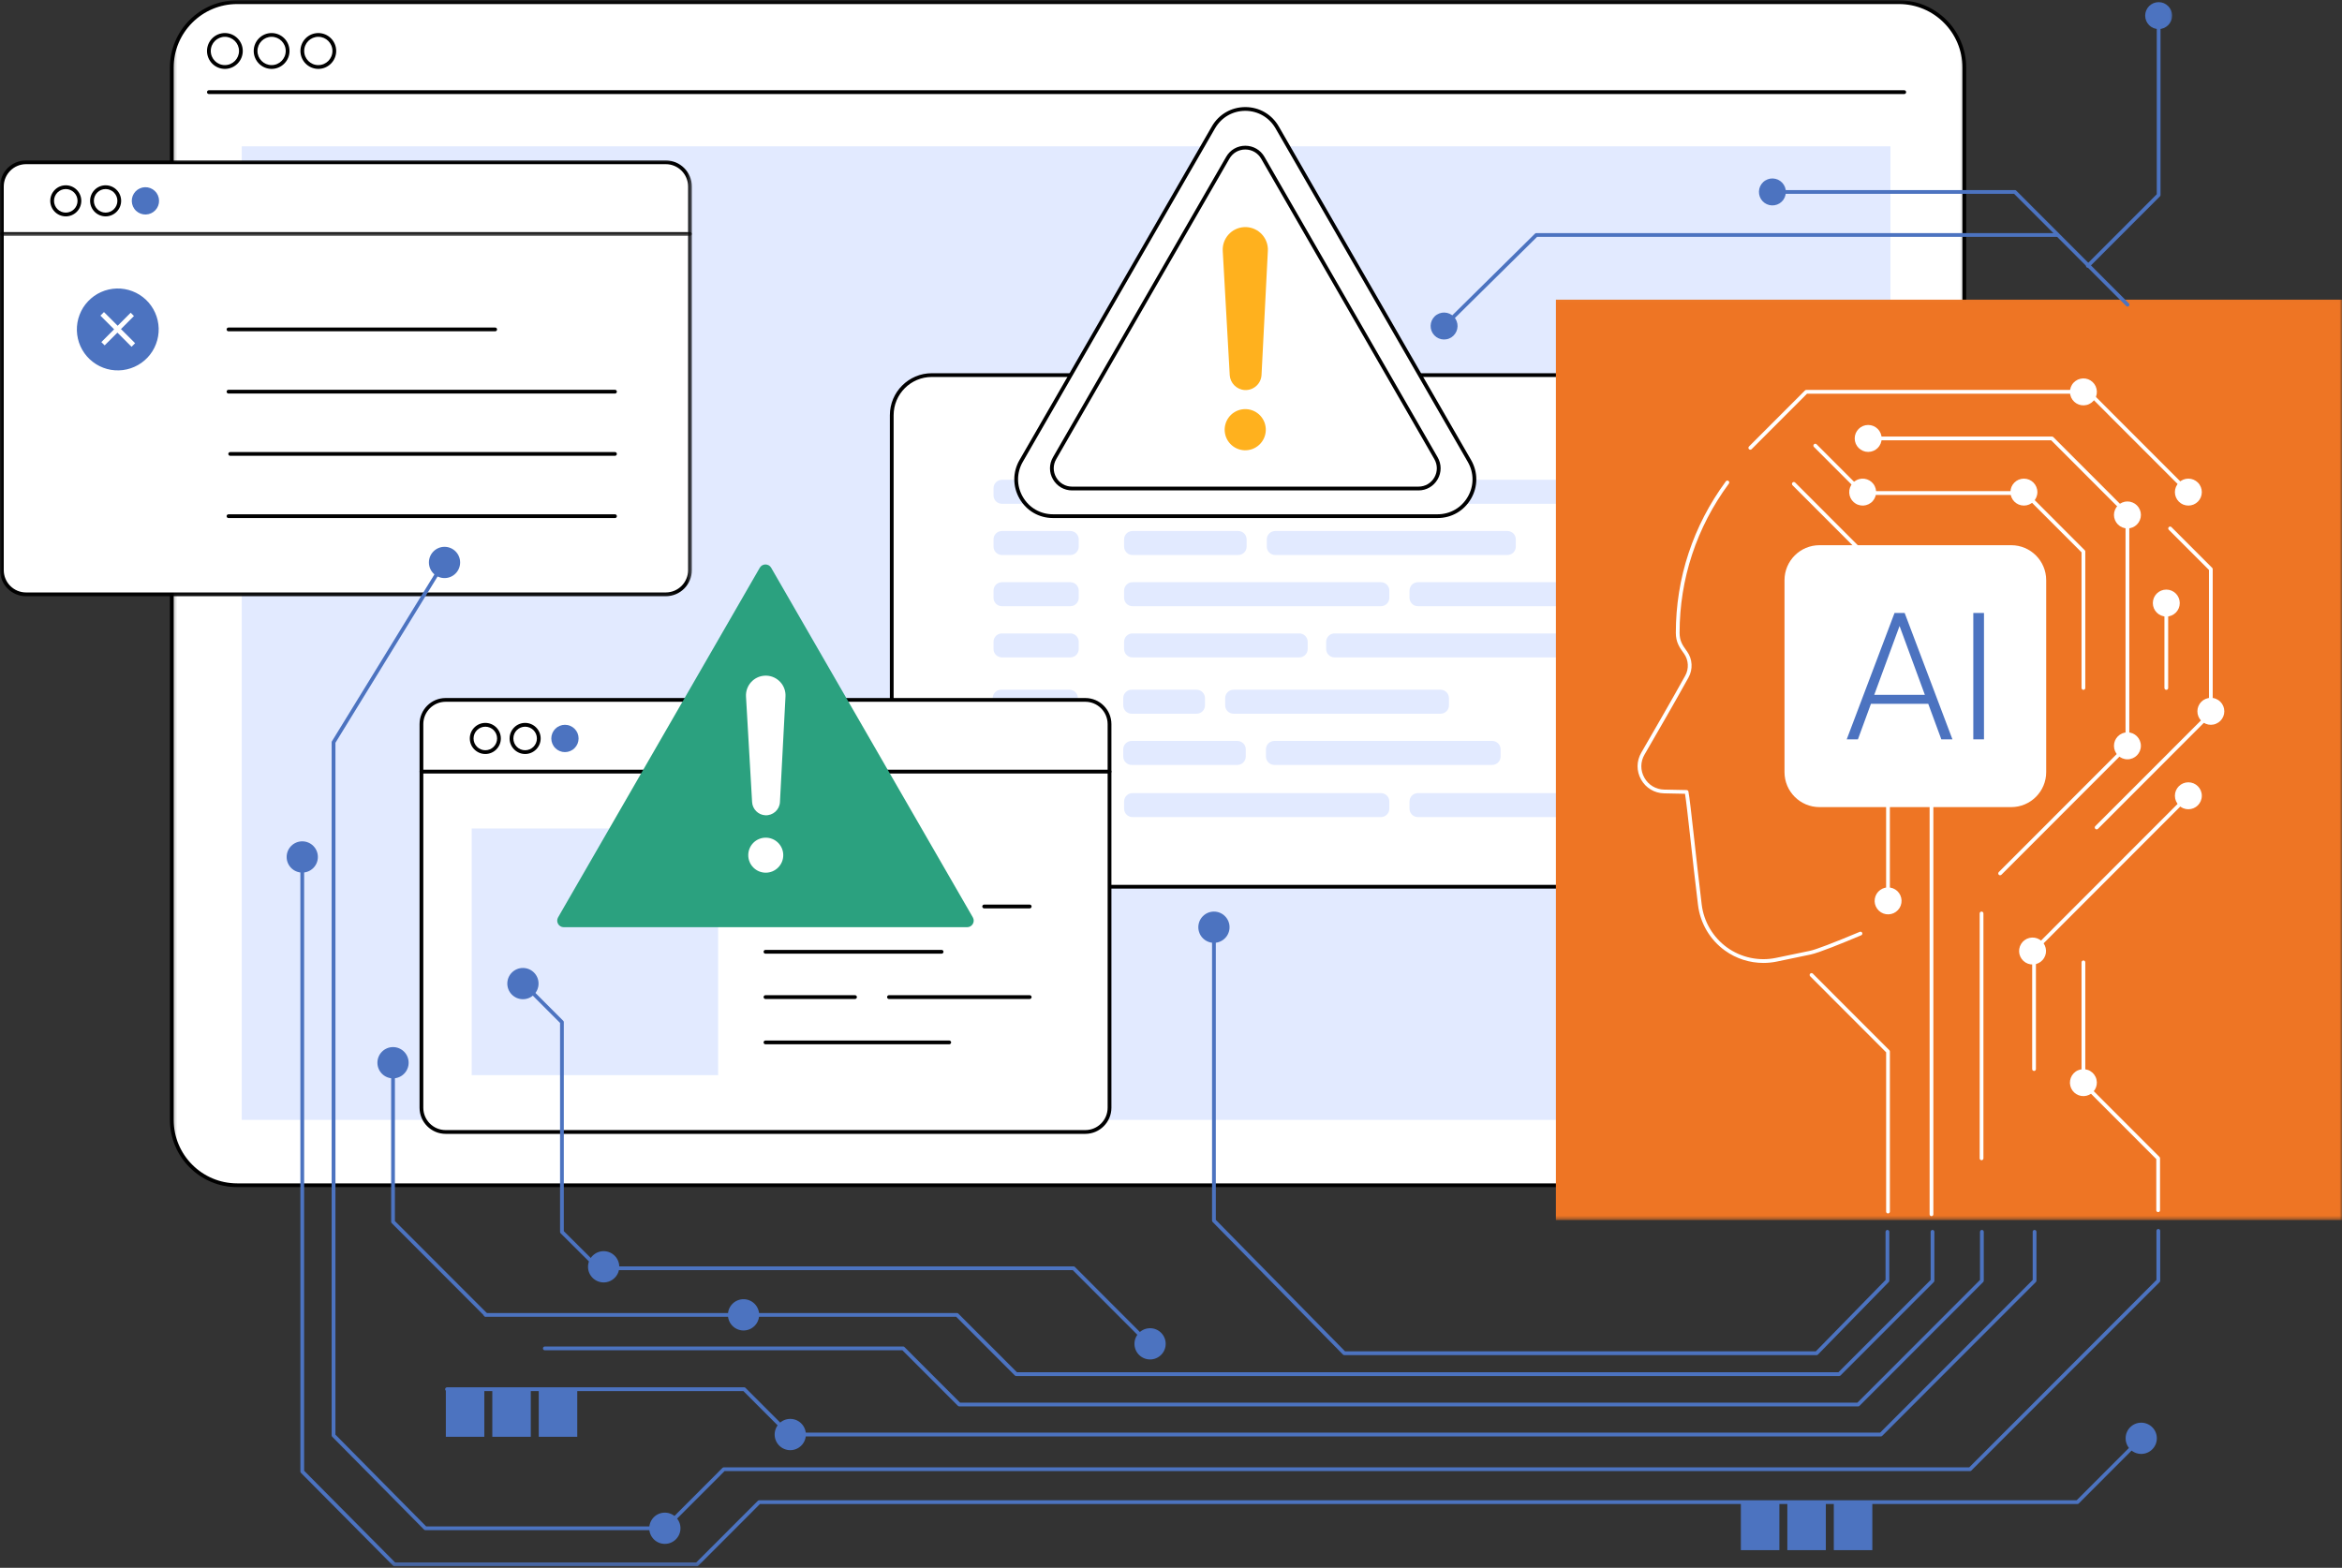 <svg width="469" height="314" viewBox="0 0 469 314" fill="none" xmlns="http://www.w3.org/2000/svg">
<rect x="0" y="0" width="469" height="314" fill="#333333" stroke="none"/>
<mask id="mask0_115_4513" style="mask-type:luminance" maskUnits="userSpaceOnUse" x="34" y="0" width="360" height="239">
<path d="M34.383 0H393.547V238.632H34.383V0Z" fill="white"/>
</mask>
<g mask="url(#mask0_115_4513)">
<path d="M47.489 0.43H380.274C381.134 0.43 381.983 0.515 382.825 0.685C383.668 0.849 384.489 1.097 385.281 1.426C386.078 1.759 386.831 2.161 387.544 2.636C388.262 3.117 388.918 3.66 389.529 4.266C390.135 4.876 390.678 5.538 391.159 6.251C391.634 6.97 392.035 7.722 392.364 8.52C392.692 9.312 392.941 10.132 393.11 10.975C393.28 11.818 393.359 12.672 393.359 13.532V224.285C393.359 225.145 393.28 225.994 393.11 226.842C392.941 227.685 392.692 228.5 392.364 229.298C392.035 230.09 391.634 230.848 391.159 231.561C390.678 232.279 390.135 232.941 389.529 233.546C388.918 234.157 388.262 234.7 387.544 235.175C386.831 235.656 386.078 236.058 385.281 236.386C384.489 236.714 383.668 236.963 382.825 237.133C381.983 237.297 381.134 237.382 380.274 237.382H47.489C46.629 237.382 45.775 237.297 44.932 237.133C44.089 236.963 43.275 236.714 42.477 236.386C41.685 236.058 40.932 235.656 40.22 235.175C39.501 234.7 38.839 234.157 38.234 233.546C37.629 232.941 37.086 232.279 36.605 231.561C36.13 230.848 35.728 230.09 35.4 229.298C35.066 228.5 34.823 227.685 34.653 226.842C34.483 225.994 34.398 225.145 34.398 224.285V13.532C34.398 12.672 34.483 11.818 34.653 10.975C34.823 10.132 35.066 9.312 35.4 8.52C35.728 7.722 36.13 6.97 36.605 6.251C37.086 5.538 37.629 4.876 38.234 4.266C38.839 3.66 39.501 3.117 40.22 2.636C40.932 2.161 41.685 1.759 42.477 1.426C43.275 1.097 44.089 0.849 44.932 0.685C45.775 0.515 46.629 0.43 47.489 0.43Z" fill="white"/>
</g>
<mask id="mask1_115_4513" style="mask-type:luminance" maskUnits="userSpaceOnUse" x="32" y="0" width="363" height="239">
<path d="M32.935 0H394.996V238.632H32.935V0Z" fill="white"/>
</mask>
<g mask="url(#mask1_115_4513)">
<path d="M380.276 237.761H47.492C40.064 237.761 34.027 231.713 34.027 224.285V13.532C34.027 6.098 40.064 0.056 47.492 0.056H380.276C387.699 0.056 393.74 6.098 393.74 13.532V224.285C393.74 231.713 387.699 237.761 380.276 237.761ZM47.492 0.809C40.482 0.809 34.78 6.517 34.78 13.532V224.285C34.78 231.3 40.482 237.008 47.492 237.008H380.276C387.286 237.008 392.988 231.3 392.988 224.285V13.532C392.988 6.517 387.286 0.809 380.276 0.809H47.492Z" fill="black"/>
</g>
<path d="M48.414 29.304H378.568V224.291H48.414V29.304Z" fill="#E2EAFF"/>
<path d="M381.34 18.833H41.828C41.619 18.833 41.455 18.663 41.455 18.454C41.455 18.244 41.619 18.075 41.828 18.075H381.34C381.543 18.075 381.713 18.244 381.713 18.454C381.713 18.663 381.549 18.833 381.34 18.833Z" fill="black"/>
<path d="M45.036 13.798C43.056 13.798 41.455 12.186 41.455 10.206C41.455 8.226 43.062 6.619 45.036 6.619C47.01 6.619 48.617 8.226 48.617 10.206C48.617 12.186 47.01 13.798 45.036 13.798ZM45.036 7.371C43.475 7.371 42.208 8.644 42.208 10.206C42.208 11.773 43.475 13.04 45.036 13.04C46.592 13.04 47.865 11.773 47.865 10.206C47.865 8.644 46.592 7.371 45.036 7.371Z" fill="black"/>
<path d="M54.39 13.798C52.415 13.798 50.809 12.186 50.809 10.206C50.809 8.226 52.415 6.619 54.39 6.619C56.364 6.619 57.976 8.226 57.976 10.206C57.976 12.186 56.364 13.798 54.39 13.798ZM54.39 7.371C52.834 7.371 51.561 8.644 51.561 10.206C51.561 11.773 52.834 13.04 54.39 13.04C55.951 13.04 57.218 11.773 57.218 10.206C57.218 8.644 55.951 7.371 54.39 7.371Z" fill="black"/>
<path d="M63.743 13.798C61.769 13.798 60.162 12.186 60.162 10.206C60.162 8.226 61.769 6.619 63.743 6.619C65.718 6.619 67.324 8.226 67.324 10.206C67.324 12.186 65.718 13.798 63.743 13.798ZM63.743 7.371C62.182 7.371 60.914 8.644 60.914 10.206C60.914 11.773 62.182 13.04 63.743 13.04C65.305 13.04 66.572 11.773 66.572 10.206C66.572 8.644 65.305 7.371 63.743 7.371Z" fill="black"/>
<path d="M320.289 75.127H186.598C182.168 75.127 178.576 78.72 178.576 83.155V164.817C178.576 171.871 184.296 177.596 191.344 177.596H315.543C322.597 177.596 328.311 171.871 328.311 164.817V83.155C328.311 78.72 324.719 75.127 320.289 75.127Z" fill="white"/>
<path d="M315.541 177.975H191.349C184.102 177.975 178.201 172.069 178.201 164.817V83.155C178.201 78.522 181.969 74.748 186.602 74.748H320.293C324.921 74.748 328.688 78.522 328.688 83.155V164.817C328.688 172.069 322.794 177.975 315.547 177.975H315.541ZM186.596 75.501C182.382 75.501 178.954 78.935 178.954 83.155V164.817C178.954 171.656 184.515 177.217 191.343 177.217H315.541C322.375 177.217 327.93 171.65 327.93 164.817V83.155C327.93 78.935 324.502 75.501 320.287 75.501H186.596Z" fill="black"/>
<path d="M195.456 83.517C195.456 83.913 195.382 84.292 195.229 84.654C195.077 85.016 194.862 85.339 194.584 85.622C194.307 85.899 193.985 86.114 193.623 86.261C193.261 86.414 192.882 86.487 192.486 86.487C192.09 86.487 191.711 86.414 191.349 86.261C190.986 86.114 190.664 85.899 190.387 85.622C190.11 85.339 189.895 85.016 189.742 84.654C189.589 84.292 189.516 83.913 189.516 83.517C189.516 83.121 189.589 82.742 189.742 82.38C189.895 82.018 190.11 81.695 190.387 81.418C190.664 81.135 190.986 80.921 191.349 80.773C191.711 80.621 192.09 80.547 192.486 80.547C192.882 80.547 193.261 80.621 193.623 80.773C193.985 80.921 194.307 81.135 194.584 81.418C194.862 81.695 195.077 82.018 195.229 82.38C195.382 82.742 195.456 83.121 195.456 83.517Z" fill="white"/>
<path d="M204.12 83.517C204.12 83.913 204.046 84.292 203.894 84.654C203.747 85.016 203.532 85.339 203.254 85.622C202.972 85.899 202.655 86.114 202.287 86.261C201.925 86.414 201.546 86.487 201.15 86.487C200.76 86.487 200.381 86.414 200.018 86.261C199.651 86.114 199.334 85.899 199.051 85.622C198.774 85.339 198.559 85.016 198.412 84.654C198.259 84.292 198.186 83.913 198.186 83.517C198.186 83.121 198.259 82.742 198.412 82.38C198.559 82.018 198.774 81.695 199.051 81.418C199.334 81.135 199.651 80.921 200.018 80.773C200.381 80.621 200.76 80.547 201.15 80.547C201.546 80.547 201.925 80.621 202.287 80.773C202.655 80.921 202.972 81.135 203.254 81.418C203.532 81.695 203.747 82.018 203.894 82.38C204.046 82.742 204.12 83.121 204.12 83.517Z" fill="white"/>
<path d="M212.784 83.517C212.784 83.913 212.705 84.292 212.558 84.654C212.405 85.016 212.19 85.339 211.913 85.622C211.635 85.899 211.313 86.114 210.951 86.261C210.589 86.414 210.21 86.487 209.814 86.487C209.418 86.487 209.039 86.414 208.677 86.261C208.315 86.114 207.992 85.899 207.715 85.622C207.438 85.339 207.223 85.016 207.07 84.654C206.917 84.292 206.844 83.913 206.844 83.517C206.844 83.121 206.917 82.742 207.07 82.38C207.223 82.018 207.438 81.695 207.715 81.418C207.992 81.135 208.315 80.921 208.677 80.773C209.039 80.621 209.418 80.547 209.814 80.547C210.21 80.547 210.589 80.621 210.951 80.773C211.313 80.921 211.635 81.135 211.913 81.418C212.19 81.695 212.405 82.018 212.558 82.38C212.705 82.742 212.784 83.121 212.784 83.517Z" fill="white"/>
<path d="M200.643 96.094H214.339C214.56 96.094 214.775 96.139 214.984 96.224C215.188 96.308 215.374 96.433 215.533 96.591C215.685 96.75 215.81 96.931 215.895 97.14C215.98 97.344 216.025 97.559 216.025 97.785V99.216C216.025 99.437 215.98 99.652 215.895 99.861C215.81 100.065 215.685 100.252 215.533 100.41C215.374 100.568 215.188 100.687 214.984 100.772C214.775 100.857 214.56 100.902 214.339 100.902H200.643C200.417 100.902 200.202 100.857 199.998 100.772C199.789 100.687 199.608 100.568 199.449 100.41C199.291 100.252 199.172 100.065 199.081 99.861C198.997 99.652 198.957 99.437 198.957 99.216V97.785C198.957 97.559 198.997 97.344 199.081 97.14C199.172 96.931 199.291 96.75 199.449 96.591C199.608 96.433 199.789 96.308 199.998 96.224C200.202 96.139 200.417 96.094 200.643 96.094Z" fill="#E2EAFF"/>
<path d="M200.643 106.35H214.339C214.56 106.35 214.775 106.395 214.984 106.48C215.188 106.565 215.374 106.683 215.533 106.842C215.685 107 215.81 107.187 215.895 107.391C215.98 107.6 216.025 107.815 216.025 108.035V109.467C216.025 109.693 215.98 109.908 215.895 110.117C215.81 110.321 215.685 110.502 215.533 110.66C215.374 110.819 215.188 110.943 214.984 111.028C214.775 111.113 214.56 111.158 214.339 111.158H200.643C200.417 111.158 200.202 111.113 199.998 111.028C199.789 110.943 199.608 110.819 199.449 110.66C199.291 110.502 199.172 110.321 199.081 110.117C198.997 109.908 198.957 109.693 198.957 109.467V108.035C198.957 107.815 198.997 107.6 199.081 107.391C199.172 107.187 199.291 107 199.449 106.842C199.608 106.683 199.789 106.565 199.998 106.48C200.202 106.395 200.417 106.35 200.643 106.35Z" fill="#E2EAFF"/>
<path d="M200.643 116.606H214.339C214.56 116.606 214.775 116.646 214.984 116.731C215.188 116.821 215.374 116.94 215.533 117.099C215.685 117.257 215.81 117.438 215.895 117.647C215.98 117.851 216.025 118.066 216.025 118.292V119.724C216.025 119.95 215.98 120.165 215.895 120.368C215.81 120.578 215.685 120.759 215.533 120.917C215.374 121.076 215.188 121.194 214.984 121.285C214.775 121.37 214.56 121.409 214.339 121.409H200.643C200.417 121.409 200.202 121.37 199.998 121.285C199.789 121.194 199.608 121.076 199.449 120.917C199.291 120.759 199.172 120.578 199.081 120.368C198.997 120.165 198.957 119.95 198.957 119.724V118.292C198.957 118.066 198.997 117.851 199.081 117.647C199.172 117.438 199.291 117.257 199.449 117.099C199.608 116.94 199.789 116.821 199.998 116.731C200.202 116.646 200.417 116.606 200.643 116.606Z" fill="#E2EAFF"/>
<path d="M200.643 126.863H214.339C214.56 126.863 214.775 126.902 214.984 126.987C215.188 127.072 215.374 127.197 215.533 127.355C215.685 127.513 215.81 127.694 215.895 127.904C215.98 128.107 216.025 128.322 216.025 128.549V129.98C216.025 130.206 215.98 130.421 215.895 130.625C215.81 130.834 215.685 131.015 215.533 131.174C215.374 131.332 215.188 131.451 214.984 131.536C214.775 131.626 214.56 131.666 214.339 131.666H200.643C200.417 131.666 200.202 131.626 199.998 131.536C199.789 131.451 199.608 131.332 199.449 131.174C199.291 131.015 199.172 130.834 199.081 130.625C198.997 130.421 198.957 130.206 198.957 129.98V128.549C198.957 128.322 198.997 128.107 199.081 127.904C199.172 127.694 199.291 127.513 199.449 127.355C199.608 127.197 199.789 127.072 199.998 126.987C200.202 126.902 200.417 126.863 200.643 126.863Z" fill="#E2EAFF"/>
<path d="M200.469 138.137H214.171C214.392 138.137 214.607 138.182 214.816 138.267C215.02 138.352 215.201 138.477 215.359 138.635C215.517 138.793 215.642 138.974 215.727 139.178C215.812 139.387 215.851 139.602 215.851 139.829V141.26C215.851 141.481 215.812 141.696 215.727 141.905C215.642 142.109 215.517 142.295 215.359 142.454C215.201 142.612 215.02 142.731 214.816 142.816C214.607 142.901 214.392 142.946 214.171 142.946H200.469C200.249 142.946 200.034 142.901 199.824 142.816C199.621 142.731 199.44 142.612 199.281 142.454C199.123 142.295 198.998 142.109 198.914 141.905C198.829 141.696 198.789 141.481 198.789 141.26V139.829C198.789 139.602 198.829 139.387 198.914 139.178C198.998 138.974 199.123 138.793 199.281 138.635C199.44 138.477 199.621 138.352 199.824 138.267C200.034 138.182 200.249 138.137 200.469 138.137Z" fill="#E2EAFF"/>
<path d="M200.469 148.394H214.171C214.392 148.394 214.607 148.439 214.816 148.524C215.02 148.609 215.201 148.728 215.359 148.886C215.517 149.044 215.642 149.231 215.727 149.435C215.812 149.644 215.851 149.859 215.851 150.08V151.511C215.851 151.737 215.812 151.952 215.727 152.156C215.642 152.365 215.517 152.546 215.359 152.705C215.201 152.863 215.02 152.987 214.816 153.072C214.607 153.157 214.392 153.202 214.171 153.202H200.469C200.249 153.202 200.034 153.157 199.824 153.072C199.621 152.987 199.44 152.863 199.281 152.705C199.123 152.546 198.998 152.365 198.914 152.156C198.829 151.952 198.789 151.737 198.789 151.511V150.08C198.789 149.859 198.829 149.644 198.914 149.435C198.998 149.231 199.123 149.044 199.281 148.886C199.44 148.728 199.621 148.609 199.824 148.524C200.034 148.439 200.249 148.394 200.469 148.394Z" fill="#E2EAFF"/>
<path d="M226.791 96.094H273.842C274.063 96.094 274.278 96.139 274.487 96.224C274.691 96.308 274.872 96.433 275.03 96.591C275.189 96.75 275.313 96.931 275.398 97.14C275.483 97.344 275.522 97.559 275.522 97.785V99.216C275.522 99.437 275.483 99.652 275.398 99.861C275.313 100.065 275.189 100.252 275.03 100.41C274.872 100.568 274.691 100.687 274.487 100.772C274.278 100.857 274.063 100.902 273.842 100.902H226.791C226.565 100.902 226.35 100.857 226.146 100.772C225.937 100.687 225.756 100.568 225.598 100.41C225.439 100.252 225.32 100.065 225.236 99.861C225.151 99.652 225.105 99.437 225.105 99.216V97.785C225.105 97.559 225.151 97.344 225.236 97.14C225.32 96.931 225.439 96.75 225.598 96.591C225.756 96.433 225.937 96.308 226.146 96.224C226.35 96.139 226.565 96.094 226.791 96.094Z" fill="#E2EAFF"/>
<path d="M226.791 106.35H247.961C248.187 106.35 248.402 106.395 248.605 106.48C248.815 106.565 248.996 106.683 249.154 106.842C249.313 107 249.431 107.187 249.516 107.391C249.601 107.6 249.646 107.815 249.646 108.035V109.467C249.646 109.693 249.601 109.908 249.516 110.117C249.431 110.321 249.313 110.502 249.154 110.66C248.996 110.819 248.815 110.943 248.605 111.028C248.402 111.113 248.187 111.158 247.961 111.158H226.791C226.565 111.158 226.35 111.113 226.146 111.028C225.937 110.943 225.756 110.819 225.598 110.66C225.439 110.502 225.32 110.321 225.236 110.117C225.151 109.908 225.105 109.693 225.105 109.467V108.035C225.105 107.815 225.151 107.6 225.236 107.391C225.32 107.187 225.439 107 225.598 106.842C225.756 106.683 225.937 106.565 226.146 106.48C226.35 106.395 226.565 106.35 226.791 106.35Z" fill="#E2EAFF"/>
<path d="M226.791 116.606H276.541C276.761 116.606 276.976 116.646 277.186 116.731C277.389 116.821 277.57 116.94 277.729 117.099C277.887 117.257 278.012 117.438 278.096 117.647C278.181 117.851 278.221 118.066 278.221 118.292V119.724C278.221 119.95 278.181 120.165 278.096 120.368C278.012 120.578 277.887 120.759 277.729 120.917C277.57 121.076 277.389 121.194 277.186 121.285C276.976 121.37 276.761 121.409 276.541 121.409H226.791C226.565 121.409 226.35 121.37 226.146 121.285C225.937 121.194 225.756 121.076 225.598 120.917C225.439 120.759 225.32 120.578 225.236 120.368C225.151 120.165 225.105 119.95 225.105 119.724V118.292C225.105 118.066 225.151 117.851 225.236 117.647C225.32 117.438 225.439 117.257 225.598 117.099C225.756 116.94 225.937 116.821 226.146 116.731C226.35 116.646 226.565 116.606 226.791 116.606Z" fill="#E2EAFF"/>
<path d="M226.791 126.863H260.186C260.412 126.863 260.627 126.902 260.831 126.987C261.04 127.072 261.221 127.197 261.379 127.355C261.538 127.513 261.657 127.694 261.742 127.904C261.826 128.107 261.872 128.322 261.872 128.549V129.98C261.872 130.206 261.826 130.421 261.742 130.625C261.657 130.834 261.538 131.015 261.379 131.174C261.221 131.332 261.04 131.451 260.831 131.536C260.627 131.626 260.412 131.666 260.186 131.666H226.791C226.565 131.666 226.35 131.626 226.146 131.536C225.937 131.451 225.756 131.332 225.598 131.174C225.439 131.015 225.32 130.834 225.236 130.625C225.151 130.421 225.105 130.206 225.105 129.98V128.549C225.105 128.322 225.151 128.107 225.236 127.904C225.32 127.694 225.439 127.513 225.598 127.355C225.756 127.197 225.937 127.072 226.146 126.987C226.35 126.902 226.565 126.863 226.791 126.863Z" fill="#E2EAFF"/>
<path d="M226.616 138.137H239.622C239.848 138.137 240.063 138.182 240.267 138.267C240.476 138.352 240.657 138.477 240.815 138.635C240.974 138.793 241.093 138.974 241.177 139.178C241.262 139.387 241.307 139.602 241.307 139.829V141.26C241.307 141.481 241.262 141.696 241.177 141.905C241.093 142.109 240.974 142.295 240.815 142.454C240.657 142.612 240.476 142.731 240.267 142.816C240.063 142.901 239.848 142.946 239.622 142.946H226.616C226.395 142.946 226.18 142.901 225.971 142.816C225.767 142.731 225.586 142.612 225.428 142.454C225.269 142.295 225.145 142.109 225.06 141.905C224.975 141.696 224.936 141.481 224.936 141.26V139.829C224.936 139.602 224.975 139.387 225.06 139.178C225.145 138.974 225.269 138.793 225.428 138.635C225.586 138.477 225.767 138.352 225.971 138.267C226.18 138.182 226.395 138.137 226.616 138.137Z" fill="#E2EAFF"/>
<path d="M226.616 148.394H247.785C248.011 148.394 248.226 148.439 248.43 148.524C248.639 148.609 248.82 148.728 248.979 148.886C249.137 149.044 249.262 149.231 249.346 149.435C249.431 149.644 249.471 149.859 249.471 150.08V151.511C249.471 151.737 249.431 151.952 249.346 152.156C249.262 152.365 249.137 152.546 248.979 152.705C248.82 152.863 248.639 152.987 248.43 153.072C248.226 153.157 248.011 153.202 247.785 153.202H226.616C226.395 153.202 226.18 153.157 225.971 153.072C225.767 152.987 225.586 152.863 225.428 152.705C225.269 152.546 225.145 152.365 225.06 152.156C224.975 151.952 224.936 151.737 224.936 151.511V150.08C224.936 149.859 224.975 149.644 225.06 149.435C225.145 149.231 225.269 149.044 225.428 148.886C225.586 148.728 225.767 148.609 225.971 148.524C226.18 148.439 226.395 148.394 226.616 148.394Z" fill="#E2EAFF"/>
<path d="M280.7 96.094H312.408C312.629 96.094 312.844 96.139 313.053 96.224C313.257 96.308 313.438 96.433 313.596 96.591C313.755 96.75 313.879 96.931 313.964 97.14C314.049 97.344 314.094 97.559 314.094 97.785V99.216C314.094 99.437 314.049 99.652 313.964 99.861C313.879 100.065 313.755 100.252 313.596 100.41C313.438 100.568 313.257 100.687 313.053 100.772C312.844 100.857 312.629 100.902 312.408 100.902H280.7C280.479 100.902 280.264 100.857 280.055 100.772C279.851 100.687 279.664 100.568 279.506 100.41C279.347 100.252 279.229 100.065 279.144 99.861C279.059 99.652 279.014 99.437 279.014 99.216V97.785C279.014 97.559 279.059 97.344 279.144 97.14C279.229 96.931 279.347 96.75 279.506 96.591C279.664 96.433 279.851 96.308 280.055 96.224C280.264 96.139 280.479 96.094 280.7 96.094Z" fill="#E2EAFF"/>
<path d="M255.364 106.35H301.866C302.092 106.35 302.307 106.395 302.511 106.48C302.72 106.565 302.901 106.683 303.06 106.842C303.218 107 303.337 107.187 303.422 107.391C303.507 107.6 303.552 107.815 303.552 108.035V109.467C303.552 109.693 303.507 109.908 303.422 110.117C303.337 110.321 303.218 110.502 303.06 110.66C302.901 110.819 302.72 110.943 302.511 111.028C302.307 111.113 302.092 111.158 301.866 111.158H255.364C255.143 111.158 254.928 111.113 254.719 111.028C254.515 110.943 254.334 110.819 254.176 110.66C254.017 110.502 253.893 110.321 253.808 110.117C253.723 109.908 253.684 109.693 253.684 109.467V108.035C253.684 107.815 253.723 107.6 253.808 107.391C253.893 107.187 254.017 107 254.176 106.842C254.334 106.683 254.515 106.565 254.719 106.48C254.928 106.395 255.143 106.35 255.364 106.35Z" fill="#E2EAFF"/>
<path d="M283.948 116.606H312.409C312.63 116.606 312.845 116.646 313.054 116.731C313.258 116.821 313.439 116.94 313.597 117.099C313.755 117.257 313.88 117.438 313.965 117.647C314.05 117.851 314.095 118.066 314.095 118.292V119.724C314.095 119.95 314.05 120.165 313.965 120.368C313.88 120.578 313.755 120.759 313.597 120.917C313.439 121.076 313.258 121.194 313.054 121.285C312.845 121.37 312.63 121.409 312.409 121.409H283.948C283.721 121.409 283.506 121.37 283.303 121.285C283.093 121.194 282.912 121.076 282.754 120.917C282.595 120.759 282.477 120.578 282.392 120.368C282.307 120.165 282.262 119.95 282.262 119.724V118.292C282.262 118.066 282.307 117.851 282.392 117.647C282.477 117.438 282.595 117.257 282.754 117.099C282.912 116.94 283.093 116.821 283.303 116.731C283.506 116.646 283.721 116.606 283.948 116.606Z" fill="#E2EAFF"/>
<path d="M200.643 158.843H214.339C214.56 158.843 214.775 158.882 214.984 158.973C215.188 159.058 215.374 159.176 215.533 159.335C215.685 159.493 215.81 159.674 215.895 159.883C215.98 160.087 216.025 160.302 216.025 160.528V161.96C216.025 162.186 215.98 162.401 215.895 162.605C215.81 162.814 215.685 162.995 215.533 163.153C215.374 163.312 215.188 163.436 214.984 163.521C214.775 163.606 214.56 163.645 214.339 163.645H200.643C200.417 163.645 200.202 163.606 199.998 163.521C199.789 163.436 199.608 163.312 199.449 163.153C199.291 162.995 199.172 162.814 199.081 162.605C198.997 162.401 198.957 162.186 198.957 161.96V160.528C198.957 160.302 198.997 160.087 199.081 159.883C199.172 159.674 199.291 159.493 199.449 159.335C199.608 159.176 199.789 159.058 199.998 158.973C200.202 158.882 200.417 158.843 200.643 158.843Z" fill="#E2EAFF"/>
<path d="M226.791 158.843H276.541C276.761 158.843 276.976 158.882 277.186 158.973C277.389 159.058 277.57 159.176 277.729 159.335C277.887 159.493 278.012 159.674 278.096 159.883C278.181 160.087 278.221 160.302 278.221 160.528V161.96C278.221 162.186 278.181 162.401 278.096 162.605C278.012 162.814 277.887 162.995 277.729 163.153C277.57 163.312 277.389 163.436 277.186 163.521C276.976 163.606 276.761 163.645 276.541 163.645H226.791C226.565 163.645 226.35 163.606 226.146 163.521C225.937 163.436 225.756 163.312 225.598 163.153C225.439 162.995 225.32 162.814 225.236 162.605C225.151 162.401 225.105 162.186 225.105 161.96V160.528C225.105 160.302 225.151 160.087 225.236 159.883C225.32 159.674 225.439 159.493 225.598 159.335C225.756 159.176 225.937 159.058 226.146 158.973C226.35 158.882 226.565 158.843 226.791 158.843Z" fill="#E2EAFF"/>
<path d="M283.948 158.843H312.409C312.63 158.843 312.845 158.882 313.054 158.973C313.258 159.058 313.439 159.176 313.597 159.335C313.755 159.493 313.88 159.674 313.965 159.883C314.05 160.087 314.095 160.302 314.095 160.528V161.96C314.095 162.186 314.05 162.401 313.965 162.605C313.88 162.814 313.755 162.995 313.597 163.153C313.439 163.312 313.258 163.436 313.054 163.521C312.845 163.606 312.63 163.645 312.409 163.645H283.948C283.721 163.645 283.506 163.606 283.303 163.521C283.093 163.436 282.912 163.312 282.754 163.153C282.595 162.995 282.477 162.814 282.392 162.605C282.307 162.401 282.262 162.186 282.262 161.96V160.528C282.262 160.302 282.307 160.087 282.392 159.883C282.477 159.674 282.595 159.493 282.754 159.335C282.912 159.176 283.093 159.058 283.303 158.973C283.506 158.882 283.721 158.843 283.948 158.843Z" fill="#E2EAFF"/>
<path d="M267.256 126.863H312.406C312.633 126.863 312.848 126.902 313.051 126.987C313.261 127.072 313.442 127.197 313.6 127.355C313.758 127.513 313.877 127.694 313.962 127.904C314.047 128.107 314.092 128.322 314.092 128.549V129.98C314.092 130.206 314.047 130.421 313.962 130.625C313.877 130.834 313.758 131.015 313.6 131.174C313.442 131.332 313.261 131.451 313.051 131.536C312.848 131.626 312.633 131.666 312.406 131.666H267.256C267.036 131.666 266.821 131.626 266.611 131.536C266.408 131.451 266.221 131.332 266.068 131.174C265.91 131.015 265.785 130.834 265.7 130.625C265.616 130.421 265.57 130.206 265.57 129.98V128.549C265.57 128.322 265.616 128.107 265.7 127.904C265.785 127.694 265.91 127.513 266.068 127.355C266.221 127.197 266.408 127.072 266.611 126.987C266.821 126.902 267.036 126.863 267.256 126.863Z" fill="#E2EAFF"/>
<path d="M247.032 138.137H288.482C288.702 138.137 288.917 138.182 289.127 138.267C289.33 138.352 289.511 138.477 289.67 138.635C289.828 138.793 289.953 138.974 290.038 139.178C290.122 139.387 290.162 139.602 290.162 139.829V141.26C290.162 141.481 290.122 141.696 290.038 141.905C289.953 142.109 289.828 142.295 289.67 142.454C289.511 142.612 289.33 142.731 289.127 142.816C288.917 142.901 288.702 142.946 288.482 142.946H247.032C246.805 142.946 246.59 142.901 246.387 142.816C246.177 142.731 245.996 142.612 245.838 142.454C245.679 142.295 245.561 142.109 245.476 141.905C245.385 141.696 245.346 141.481 245.346 141.26V139.829C245.346 139.602 245.385 139.387 245.476 139.178C245.561 138.974 245.679 138.793 245.838 138.635C245.996 138.477 246.177 138.352 246.387 138.267C246.59 138.182 246.805 138.137 247.032 138.137Z" fill="#E2EAFF"/>
<path d="M255.198 148.394H298.82C299.041 148.394 299.256 148.439 299.465 148.524C299.669 148.609 299.85 148.728 300.008 148.886C300.167 149.044 300.291 149.231 300.376 149.435C300.461 149.644 300.506 149.859 300.506 150.08V151.511C300.506 151.737 300.461 151.952 300.376 152.156C300.291 152.365 300.167 152.546 300.008 152.705C299.85 152.863 299.669 152.987 299.465 153.072C299.256 153.157 299.041 153.202 298.82 153.202H255.198C254.971 153.202 254.756 153.157 254.553 153.072C254.343 152.987 254.162 152.863 254.004 152.705C253.845 152.546 253.727 152.365 253.642 152.156C253.557 151.952 253.512 151.737 253.512 151.511V150.08C253.512 149.859 253.557 149.644 253.642 149.435C253.727 149.231 253.845 149.044 254.004 148.886C254.162 148.728 254.343 148.609 254.553 148.524C254.756 148.439 254.971 148.394 255.198 148.394Z" fill="#E2EAFF"/>
<path d="M217.339 140.179H89.237C86.561 140.179 84.389 142.352 84.389 145.028V221.858C84.389 224.54 86.561 226.712 89.237 226.712H217.339C220.02 226.712 222.187 224.54 222.187 221.858V145.028C222.187 142.346 220.014 140.179 217.339 140.179Z" fill="white"/>
<path d="M217.341 227.091H89.239C86.36 227.091 84.018 224.744 84.018 221.858V145.028C84.018 142.149 86.36 139.801 89.239 139.801H217.341C220.22 139.801 222.568 142.149 222.568 145.028V221.858C222.568 224.744 220.22 227.091 217.341 227.091ZM89.239 140.553C86.773 140.553 84.77 142.561 84.77 145.028V221.858C84.77 224.331 86.773 226.333 89.239 226.333H217.341C219.807 226.333 221.81 224.331 221.81 221.858V145.028C221.81 142.561 219.807 140.553 217.341 140.553H89.239Z" fill="black"/>
<path d="M222.189 154.917H84.391C84.187 154.917 84.018 154.747 84.018 154.538C84.018 154.328 84.182 154.159 84.391 154.159H222.189C222.398 154.159 222.568 154.328 222.568 154.538C222.568 154.747 222.398 154.917 222.189 154.917Z" fill="black"/>
<path d="M97.194 151.013C95.479 151.013 94.082 149.616 94.082 147.896C94.082 146.182 95.479 144.785 97.194 144.785C98.908 144.785 100.299 146.182 100.299 147.896C100.299 149.616 98.908 151.013 97.194 151.013ZM97.194 145.543C95.892 145.543 94.834 146.601 94.834 147.902C94.834 149.203 95.892 150.261 97.194 150.261C98.489 150.261 99.547 149.203 99.547 147.902C99.547 146.601 98.489 145.543 97.194 145.543Z" fill="black"/>
<path d="M105.16 151.013C103.446 151.013 102.049 149.616 102.049 147.896C102.049 146.182 103.446 144.785 105.16 144.785C106.874 144.785 108.272 146.182 108.272 147.896C108.272 149.616 106.874 151.013 105.16 151.013ZM105.16 145.543C103.859 145.543 102.807 146.601 102.807 147.902C102.807 149.203 103.859 150.261 105.16 150.261C106.461 150.261 107.519 149.203 107.519 147.902C107.519 146.601 106.461 145.543 105.16 145.543Z" fill="black"/>
<path d="M115.068 145.961C115.322 146.221 115.52 146.516 115.662 146.849C115.797 147.189 115.865 147.534 115.865 147.896C115.865 148.258 115.797 148.609 115.662 148.943C115.52 149.282 115.322 149.576 115.068 149.831C114.813 150.091 114.513 150.289 114.179 150.425C113.846 150.566 113.495 150.634 113.133 150.634C112.771 150.634 112.426 150.566 112.086 150.425C111.752 150.289 111.458 150.091 111.204 149.831C110.943 149.576 110.751 149.282 110.61 148.943C110.474 148.609 110.4 148.258 110.4 147.896C110.4 147.534 110.474 147.189 110.61 146.849C110.751 146.516 110.943 146.221 111.204 145.961C111.458 145.707 111.752 145.509 112.086 145.373C112.426 145.231 112.771 145.164 113.133 145.164C113.495 145.164 113.846 145.231 114.179 145.373C114.513 145.509 114.813 145.707 115.068 145.961Z" fill="#4C73C0"/>
<path d="M94.459 165.926H143.812V215.33H94.459V165.926Z" fill="#E2EAFF"/>
<path d="M187.598 172.85H153.287C153.078 172.85 152.914 172.686 152.914 172.476C152.914 172.267 153.078 172.097 153.287 172.097H187.598C187.808 172.097 187.972 172.267 187.972 172.476C187.972 172.686 187.808 172.85 187.598 172.85Z" fill="black"/>
<path d="M206.205 181.93H197.08C196.877 181.93 196.707 181.76 196.707 181.551C196.707 181.342 196.871 181.172 197.08 181.172H206.205C206.415 181.172 206.585 181.342 206.585 181.551C206.585 181.76 206.415 181.93 206.205 181.93Z" fill="black"/>
<path d="M192.684 181.93H176.883C176.674 181.93 176.504 181.76 176.504 181.551C176.504 181.342 176.674 181.172 176.883 181.172H192.684C192.893 181.172 193.063 181.342 193.063 181.551C193.063 181.76 192.893 181.93 192.684 181.93Z" fill="black"/>
<path d="M168.398 181.93H153.287C153.078 181.93 152.914 181.76 152.914 181.551C152.914 181.342 153.078 181.172 153.287 181.172H168.398C168.607 181.172 168.777 181.342 168.777 181.551C168.777 181.76 168.607 181.93 168.398 181.93Z" fill="black"/>
<path d="M188.56 191.004H153.287C153.078 191.004 152.914 190.834 152.914 190.625C152.914 190.415 153.078 190.246 153.287 190.246H188.56C188.769 190.246 188.939 190.415 188.939 190.625C188.939 190.834 188.769 191.004 188.56 191.004Z" fill="black"/>
<path d="M206.204 200.078H178.02C177.811 200.078 177.646 199.908 177.646 199.699C177.646 199.49 177.811 199.32 178.02 199.32H206.204C206.413 199.32 206.583 199.49 206.583 199.699C206.583 199.908 206.413 200.078 206.204 200.078Z" fill="black"/>
<path d="M171.221 200.078H153.287C153.078 200.078 152.914 199.908 152.914 199.699C152.914 199.49 153.078 199.32 153.287 199.32H171.221C171.43 199.32 171.6 199.49 171.6 199.699C171.6 199.908 171.43 200.078 171.221 200.078Z" fill="black"/>
<path d="M190.088 209.152H153.287C153.078 209.152 152.914 208.983 152.914 208.773C152.914 208.564 153.078 208.4 153.287 208.4H190.088C190.297 208.4 190.467 208.564 190.467 208.773C190.467 208.983 190.297 209.152 190.088 209.152Z" fill="black"/>
<path d="M113.981 179.876L111.764 183.729C111.255 184.606 111.888 185.703 112.901 185.703H193.674C194.687 185.703 195.321 184.611 194.817 183.734L154.43 113.71C153.921 112.833 152.66 112.833 152.15 113.71L146.572 123.383L113.981 179.882V179.876Z" fill="#2BA17F"/>
<path d="M150.613 160.648L149.391 139.512C149.267 137.329 150.936 135.45 153.119 135.326C155.297 135.201 157.176 136.87 157.3 139.054C157.306 139.201 157.306 139.348 157.3 139.49L156.191 160.636C156.112 162.181 154.794 163.363 153.255 163.284C151.824 163.21 150.698 162.05 150.613 160.653V160.648Z" fill="white"/>
<path d="M155.823 168.794C156.152 169.122 156.406 169.501 156.587 169.931C156.763 170.361 156.853 170.808 156.853 171.277C156.853 171.741 156.763 172.188 156.587 172.618C156.406 173.048 156.152 173.427 155.823 173.755C155.495 174.083 155.116 174.338 154.686 174.519C154.256 174.694 153.809 174.785 153.346 174.785C152.882 174.785 152.435 174.694 152.005 174.519C151.575 174.338 151.196 174.083 150.868 173.755C150.54 173.427 150.285 173.048 150.11 172.618C149.929 172.188 149.844 171.741 149.844 171.277C149.844 170.808 149.929 170.361 150.11 169.931C150.285 169.501 150.54 169.122 150.868 168.794C151.196 168.466 151.575 168.211 152.005 168.036C152.435 167.855 152.882 167.77 153.346 167.77C153.809 167.77 154.256 167.855 154.686 168.036C155.116 168.211 155.495 168.466 155.823 168.794Z" fill="white"/>
<path d="M242.994 25.514L204.491 92.32C201.657 97.236 205.204 103.374 210.872 103.374H287.878C293.552 103.374 297.094 97.236 294.26 92.32L255.757 25.514C252.922 20.592 245.828 20.592 242.994 25.514Z" fill="white"/>
<path d="M287.885 103.753H210.873C208.073 103.753 205.567 102.305 204.169 99.878C202.772 97.451 202.766 94.554 204.169 92.127L242.672 25.327C244.07 22.9 246.581 21.446 249.382 21.446C252.182 21.446 254.688 22.9 256.085 25.327L294.594 92.127C295.991 94.554 295.991 97.451 294.588 99.878C293.191 102.305 290.685 103.753 287.885 103.753ZM249.376 22.199C246.853 22.199 244.59 23.511 243.323 25.701L204.82 92.506C203.558 94.696 203.558 97.309 204.82 99.499C206.081 101.694 208.344 103.001 210.873 103.001H287.879C290.408 103.001 292.671 101.694 293.932 99.499C295.199 97.309 295.199 94.696 293.932 92.506L255.429 25.701C254.168 23.511 251.899 22.199 249.376 22.199Z" fill="black"/>
<path d="M245.874 31.59L211.19 91.765C209.634 94.464 211.58 97.841 214.692 97.841H284.06C287.177 97.841 289.124 94.464 287.568 91.765L252.883 31.59C251.328 28.891 247.43 28.891 245.874 31.59Z" fill="white"/>
<path d="M284.059 98.22H214.69C213.095 98.22 211.664 97.388 210.866 96.002C210.063 94.622 210.063 92.965 210.866 91.579L245.55 31.403C246.348 30.017 247.779 29.191 249.38 29.191C250.976 29.191 252.407 30.017 253.21 31.403L287.895 91.579C288.692 92.965 288.692 94.622 287.895 96.002C287.091 97.388 285.66 98.22 284.065 98.22H284.059ZM249.375 29.943C248.051 29.943 246.863 30.628 246.201 31.782L211.517 91.958C210.849 93.106 210.849 94.481 211.517 95.629C212.179 96.778 213.367 97.462 214.69 97.462H284.059C285.388 97.462 286.576 96.778 287.238 95.629C287.9 94.481 287.9 93.106 287.238 91.958L252.554 31.782C251.892 30.628 250.704 29.943 249.375 29.943Z" fill="black"/>
<path d="M246.26 75.105L244.863 50.264C244.721 47.769 246.628 45.631 249.123 45.489C251.618 45.348 253.756 47.26 253.897 49.755C253.903 49.919 253.903 50.083 253.897 50.241L252.63 75.088C252.54 76.853 251.041 78.211 249.281 78.12C247.641 78.035 246.351 76.711 246.255 75.105H246.26Z" fill="#FFB11E"/>
<path d="M250.313 82.046C250.845 82.171 251.332 82.397 251.773 82.714C252.22 83.036 252.582 83.427 252.87 83.891C253.159 84.36 253.346 84.858 253.431 85.401C253.521 85.938 253.498 86.476 253.374 87.008C253.25 87.539 253.029 88.026 252.706 88.473C252.39 88.914 251.999 89.282 251.53 89.57C251.066 89.859 250.568 90.046 250.025 90.13C249.487 90.221 248.95 90.198 248.418 90.074C247.886 89.949 247.4 89.729 246.959 89.406C246.512 89.084 246.15 88.693 245.861 88.23C245.573 87.766 245.386 87.262 245.301 86.719C245.211 86.182 245.233 85.644 245.358 85.112C245.482 84.581 245.703 84.094 246.025 83.647C246.342 83.206 246.738 82.838 247.202 82.555C247.666 82.267 248.169 82.08 248.707 81.99C249.244 81.905 249.782 81.922 250.313 82.046Z" fill="#FFB11E"/>
<mask id="mask2_115_4513" style="mask-type:luminance" maskUnits="userSpaceOnUse" x="0" y="31" width="139" height="89">
<path d="M0 31.533H138.658V119.876H0V31.533Z" fill="white"/>
</mask>
<g mask="url(#mask2_115_4513)">
<path d="M133.329 32.501H5.221C2.545 32.501 0.373 34.679 0.373 37.355V114.185C0.373 116.867 2.545 119.039 5.221 119.039H133.323C136.004 119.039 138.171 116.867 138.171 114.185V37.355C138.171 34.673 135.999 32.501 133.323 32.501H133.329Z" fill="white"/>
<path d="M133.323 119.418H5.222C2.342 119.418 0 117.07 0 114.185V37.355C0 34.475 2.342 32.127 5.222 32.127H133.323C136.203 32.127 138.551 34.475 138.551 37.355V114.185C138.551 117.07 136.203 119.418 133.323 119.418ZM5.222 32.88C2.755 32.88 0.752 34.888 0.752 37.355V114.185C0.752 116.657 2.755 118.66 5.222 118.66H133.323C135.79 118.66 137.798 116.657 137.798 114.185V37.355C137.798 34.888 135.79 32.88 133.323 32.88H5.222Z" fill="black"/>
</g>
<mask id="mask3_115_4513" style="mask-type:luminance" maskUnits="userSpaceOnUse" x="0" y="46" width="139" height="2">
<path d="M0 46.015H138.658V47.464H0V46.015Z" fill="white"/>
</mask>
<g mask="url(#mask3_115_4513)">
<path d="M138.171 47.237H0.373C0.17 47.237 0 47.074 0 46.864C0 46.655 0.164 46.485 0.373 46.485H138.171C138.381 46.485 138.551 46.655 138.551 46.864C138.551 47.074 138.381 47.237 138.171 47.237Z" fill="black"/>
</g>
<path d="M13.176 43.334C11.462 43.334 10.065 41.942 10.065 40.222C10.065 38.508 11.462 37.111 13.176 37.111C14.89 37.111 16.282 38.508 16.282 40.222C16.282 41.942 14.89 43.334 13.176 43.334ZM13.176 37.864C11.875 37.864 10.817 38.921 10.817 40.222C10.817 41.524 11.875 42.582 13.176 42.582C14.471 42.582 15.529 41.524 15.529 40.222C15.529 38.921 14.471 37.864 13.176 37.864Z" fill="black"/>
<path d="M21.149 43.334C19.435 43.334 18.043 41.942 18.043 40.222C18.043 38.508 19.435 37.111 21.149 37.111C22.863 37.111 24.26 38.508 24.26 40.222C24.26 41.942 22.863 43.334 21.149 43.334ZM21.149 37.864C19.848 37.864 18.795 38.921 18.795 40.222C18.795 41.524 19.848 42.582 21.149 42.582C22.45 42.582 23.508 41.524 23.508 40.222C23.508 38.921 22.45 37.864 21.149 37.864Z" fill="black"/>
<path d="M30.997 38.237C31.263 38.486 31.466 38.774 31.614 39.108C31.761 39.436 31.84 39.787 31.851 40.149C31.863 40.511 31.806 40.862 31.676 41.201C31.546 41.541 31.359 41.84 31.11 42.106C30.861 42.367 30.573 42.576 30.239 42.723C29.911 42.87 29.566 42.949 29.204 42.961C28.842 42.972 28.491 42.915 28.151 42.785C27.812 42.655 27.512 42.468 27.246 42.22C26.98 41.971 26.777 41.676 26.63 41.348C26.483 41.015 26.403 40.669 26.392 40.307C26.381 39.945 26.437 39.595 26.567 39.255C26.698 38.916 26.884 38.616 27.133 38.35C27.382 38.084 27.671 37.88 28.004 37.733C28.332 37.581 28.677 37.501 29.04 37.49C29.402 37.484 29.752 37.541 30.092 37.671C30.431 37.801 30.731 37.988 30.997 38.237Z" fill="#4C73C0"/>
<path d="M99.16 66.353H45.756C45.547 66.353 45.383 66.183 45.383 65.974C45.383 65.765 45.547 65.601 45.756 65.601H99.16C99.37 65.601 99.539 65.765 99.539 65.974C99.539 66.183 99.37 66.353 99.16 66.353Z" fill="black"/>
<path d="M123.158 78.822H45.756C45.547 78.822 45.383 78.652 45.383 78.443C45.383 78.233 45.547 78.069 45.756 78.069H123.158C123.362 78.069 123.531 78.233 123.531 78.443C123.531 78.652 123.367 78.822 123.158 78.822Z" fill="black"/>
<path d="M123.156 91.29H46.1C45.89 91.29 45.721 91.12 45.721 90.911C45.721 90.702 45.89 90.538 46.1 90.538H123.156C123.36 90.538 123.53 90.702 123.53 90.911C123.53 91.12 123.366 91.29 123.156 91.29Z" fill="black"/>
<path d="M123.158 103.759H45.756C45.547 103.759 45.383 103.589 45.383 103.38C45.383 103.17 45.547 103.006 45.756 103.006H123.158C123.362 103.006 123.531 103.17 123.531 103.38C123.531 103.589 123.367 103.759 123.158 103.759Z" fill="black"/>
<path d="M27.94 59.033C28.399 59.321 28.817 59.649 29.213 60.017C29.604 60.39 29.954 60.792 30.265 61.233C30.577 61.669 30.843 62.138 31.063 62.631C31.284 63.117 31.453 63.626 31.572 64.152C31.691 64.678 31.759 65.21 31.776 65.748C31.787 66.285 31.753 66.823 31.663 67.349C31.572 67.88 31.431 68.401 31.238 68.904C31.046 69.408 30.809 69.883 30.526 70.341C30.237 70.8 29.909 71.224 29.541 71.614C29.168 72.005 28.766 72.355 28.331 72.666C27.89 72.978 27.426 73.243 26.933 73.464C26.441 73.685 25.938 73.855 25.412 73.973C24.886 74.098 24.354 74.166 23.816 74.177C23.279 74.194 22.747 74.154 22.215 74.07C21.683 73.979 21.169 73.838 20.665 73.645C20.162 73.453 19.681 73.215 19.228 72.927C18.77 72.638 18.351 72.31 17.955 71.942C17.565 71.575 17.214 71.167 16.903 70.732C16.592 70.29 16.326 69.827 16.105 69.334C15.885 68.842 15.715 68.333 15.596 67.807C15.478 67.287 15.41 66.755 15.393 66.212C15.381 65.674 15.415 65.142 15.506 64.611C15.596 64.079 15.738 63.564 15.93 63.061C16.122 62.557 16.36 62.076 16.643 61.618C16.931 61.165 17.26 60.741 17.627 60.351C18.001 59.96 18.402 59.604 18.838 59.293C19.279 58.982 19.743 58.716 20.235 58.495C20.727 58.275 21.231 58.105 21.757 57.986C22.283 57.867 22.815 57.799 23.352 57.782C23.89 57.765 24.422 57.805 24.953 57.895C25.485 57.986 26 58.127 26.503 58.32C27.007 58.512 27.482 58.75 27.94 59.033Z" fill="#4C73C0"/>
<path d="M23.56 65.244L26.168 62.636L26.825 63.292L24.222 65.906L27.056 68.74L26.344 69.453L23.509 66.619L20.958 69.17L20.296 68.514L22.853 65.957L20.109 63.213L20.822 62.501L23.566 65.244H23.56Z" fill="white"/>
<mask id="mask4_115_4513" style="mask-type:luminance" maskUnits="userSpaceOnUse" x="311" y="59" width="158" height="186">
<path d="M311 59.05H469V244.425H311V59.05Z" fill="white"/>
</mask>
<g mask="url(#mask4_115_4513)">
<path d="M468.997 244.363H311.58V60.017H468.997V244.363Z" fill="#EE7524"/>
</g>
<path d="M353.133 192.86C350.395 192.86 347.685 192.005 345.434 190.382C342.441 188.232 340.478 184.905 340.037 181.245C339.426 176.233 338.905 171.56 338.492 167.804C338.011 163.499 337.655 160.285 337.434 158.979L333.254 158.894C331.313 158.854 329.588 157.824 328.637 156.127C327.687 154.436 327.698 152.422 328.677 150.747C331.166 146.453 334.719 140.298 337.48 135.32C338.249 133.934 338.153 132.209 337.248 130.93L337.072 130.687C336.348 129.674 335.596 128.628 335.596 126.744C335.596 115.78 339.058 105.292 345.615 96.404C345.739 96.234 345.977 96.201 346.141 96.325C346.31 96.45 346.344 96.681 346.22 96.851C339.759 105.608 336.348 115.944 336.348 126.749C336.348 128.384 336.97 129.25 337.683 130.251L337.859 130.495C338.939 132.011 339.047 134.053 338.136 135.688C335.375 140.672 331.822 146.833 329.328 151.126C328.485 152.569 328.473 154.306 329.294 155.76C330.108 157.219 331.596 158.113 333.265 158.141L337.757 158.232C337.938 158.237 338.085 158.362 338.119 158.537C338.334 159.623 338.713 163.018 339.239 167.725C339.652 171.475 340.172 176.148 340.778 181.16C341.196 184.606 343.052 187.745 345.869 189.771C348.686 191.796 352.25 192.554 355.65 191.847L362.456 190.433C363.65 190.184 367.191 188.832 372.43 186.631C372.622 186.552 372.843 186.637 372.922 186.829C373.001 187.021 372.911 187.242 372.718 187.321C368.984 188.899 364.199 190.84 362.609 191.168L355.803 192.588C354.915 192.769 354.021 192.86 353.127 192.86H353.133Z" fill="white"/>
<path d="M407.334 214.493C407.125 214.493 406.955 214.323 406.955 214.114V190.308C406.955 190.212 406.995 190.116 407.068 190.042L437.968 159.114C438.115 158.967 438.353 158.967 438.5 159.114C438.647 159.262 438.647 159.499 438.5 159.646L407.707 190.467V214.114C407.707 214.323 407.543 214.493 407.334 214.493Z" fill="white"/>
<path d="M432.188 242.767C431.979 242.767 431.809 242.603 431.809 242.394V232.143L416.947 217.27C416.879 217.197 416.84 217.101 416.84 217.005V192.741C416.84 192.532 417.01 192.362 417.219 192.362C417.423 192.362 417.592 192.532 417.592 192.741V216.846L432.454 231.719C432.522 231.793 432.561 231.889 432.561 231.985V242.388C432.561 242.598 432.397 242.767 432.188 242.767Z" fill="white"/>
<path d="M396.82 232.369C396.611 232.369 396.441 232.2 396.441 231.99V182.942C396.441 182.739 396.611 182.569 396.82 182.569C397.024 182.569 397.194 182.733 397.194 182.942V231.99C397.194 232.2 397.024 232.369 396.82 232.369Z" fill="white"/>
<path d="M378.083 243.033C377.879 243.033 377.709 242.869 377.709 242.66V210.759L362.503 195.535C362.356 195.388 362.356 195.151 362.503 195.004C362.65 194.857 362.888 194.857 363.035 195.004L378.349 210.335C378.422 210.403 378.462 210.499 378.462 210.601V242.66C378.462 242.864 378.292 243.033 378.083 243.033Z" fill="white"/>
<path d="M386.793 243.576C386.584 243.576 386.414 243.407 386.414 243.197V124.662L358.96 97.185C358.813 97.038 358.813 96.794 358.96 96.647C359.107 96.5 359.345 96.5 359.492 96.647L387.059 124.238C387.127 124.311 387.167 124.407 387.167 124.503V243.197C387.167 243.407 386.997 243.576 386.788 243.576H386.793Z" fill="white"/>
<path d="M364.357 109.195H402.764C406.628 109.195 409.762 112.335 409.762 116.199V154.645C409.762 158.509 406.628 161.649 402.764 161.649H364.357C360.493 161.649 357.359 158.509 357.359 154.645V116.199C357.359 112.335 360.493 109.195 364.357 109.195Z" fill="white"/>
<path d="M386.139 140.966H374.667L372.059 148.077H369.818L379.39 122.767H381.421L390.988 148.077H388.764L386.145 140.966H386.139ZM375.323 139.161H385.466L380.397 125.375L375.328 139.161H375.323Z" fill="#4C73C0"/>
<path d="M397.304 148.077H395.166V122.767H397.304V148.077Z" fill="#4C73C0"/>
<path d="M400.535 175.305C400.439 175.305 400.342 175.271 400.269 175.198C400.122 175.051 400.122 174.813 400.269 174.66L425.653 149.254V103.091L410.769 88.19H374.116C373.912 88.19 373.742 88.02 373.742 87.811C373.742 87.602 373.906 87.438 374.116 87.438H410.927C411.023 87.438 411.119 87.477 411.193 87.545L426.298 102.667C426.365 102.735 426.405 102.831 426.405 102.933V149.406C426.405 149.508 426.365 149.604 426.298 149.672L400.801 175.192C400.727 175.266 400.631 175.299 400.535 175.299V175.305Z" fill="white"/>
<path d="M419.864 166.107C419.768 166.107 419.672 166.067 419.599 165.994C419.452 165.847 419.452 165.609 419.599 165.462L442.358 142.686V114.151L434.313 106.101C434.166 105.954 434.166 105.716 434.313 105.569C434.46 105.422 434.698 105.422 434.845 105.569L442.997 113.727C443.07 113.8 443.11 113.896 443.11 113.993V142.839C443.11 142.941 443.07 143.037 442.997 143.105L420.136 165.994C420.062 166.067 419.966 166.101 419.87 166.101L419.864 166.107Z" fill="white"/>
<path d="M433.818 138.166C433.609 138.166 433.439 137.996 433.439 137.787V120.787C433.439 120.578 433.609 120.408 433.818 120.408C434.022 120.408 434.192 120.578 434.192 120.787V137.787C434.192 137.996 434.022 138.166 433.818 138.166Z" fill="white"/>
<path d="M417.219 138.166C417.01 138.166 416.84 137.996 416.84 137.787V110.621L405.35 99.125H373.008C372.912 99.125 372.816 99.086 372.742 99.012L363.255 89.514C363.108 89.367 363.108 89.129 363.255 88.982C363.402 88.835 363.64 88.835 363.787 88.982L373.166 98.367H405.508C405.605 98.367 405.701 98.407 405.774 98.48L417.485 110.202C417.553 110.27 417.592 110.366 417.592 110.468V137.787C417.592 137.996 417.423 138.166 417.219 138.166Z" fill="white"/>
<path d="M407.466 187.808C407.817 187.864 408.145 187.989 408.45 188.175C408.756 188.368 409.01 188.605 409.22 188.894C409.429 189.188 409.576 189.505 409.655 189.856C409.74 190.201 409.751 190.551 409.695 190.908C409.638 191.259 409.514 191.587 409.327 191.892C409.14 192.198 408.897 192.452 408.609 192.662C408.32 192.871 407.998 193.018 407.652 193.103C407.302 193.182 406.951 193.193 406.6 193.137C406.249 193.08 405.916 192.956 405.616 192.769C405.31 192.582 405.056 192.345 404.846 192.051C404.637 191.762 404.49 191.44 404.405 191.094C404.326 190.744 404.315 190.393 404.371 190.042C404.428 189.686 404.552 189.358 404.739 189.052C404.926 188.747 405.163 188.492 405.457 188.283C405.746 188.074 406.063 187.926 406.414 187.847C406.759 187.762 407.109 187.751 407.466 187.808Z" fill="white"/>
<path d="M423.334 149.378C423.334 150.866 424.539 152.077 426.032 152.077C427.52 152.077 428.725 150.866 428.725 149.378C428.725 147.885 427.52 146.674 426.032 146.674C424.539 146.674 423.334 147.885 423.334 149.378Z" fill="white"/>
<path d="M375.707 98.413C375.724 98.769 375.673 99.114 375.555 99.454C375.436 99.793 375.26 100.093 375.023 100.359C374.785 100.63 374.502 100.839 374.18 100.992C373.857 101.151 373.518 101.235 373.162 101.258C372.805 101.275 372.454 101.224 372.121 101.105C371.781 100.992 371.481 100.811 371.215 100.574C370.95 100.336 370.735 100.053 370.582 99.731C370.429 99.408 370.339 99.069 370.322 98.712C370.299 98.35 370.35 98.005 370.469 97.666C370.588 97.332 370.763 97.026 371.001 96.761C371.244 96.495 371.521 96.285 371.843 96.127C372.166 95.974 372.505 95.884 372.862 95.867C373.218 95.844 373.569 95.895 373.903 96.014C374.242 96.133 374.542 96.308 374.813 96.551C375.079 96.789 375.289 97.066 375.441 97.394C375.6 97.717 375.685 98.056 375.707 98.413Z" fill="white"/>
<path d="M402.602 98.56C402.602 100.053 403.812 101.258 405.3 101.258C406.788 101.258 407.999 100.053 407.999 98.56C407.999 97.072 406.788 95.861 405.3 95.861C403.812 95.861 402.602 97.072 402.602 98.56Z" fill="white"/>
<path d="M428.731 103.131C428.731 103.493 428.663 103.838 428.522 104.166C428.386 104.5 428.194 104.788 427.939 105.043C427.684 105.298 427.396 105.49 427.062 105.626C426.734 105.767 426.389 105.835 426.032 105.835C425.676 105.835 425.331 105.767 425.003 105.626C424.669 105.49 424.381 105.298 424.126 105.043C423.871 104.788 423.679 104.5 423.543 104.166C423.402 103.838 423.334 103.493 423.334 103.131C423.334 102.774 423.402 102.429 423.543 102.101C423.679 101.767 423.871 101.479 424.126 101.224C424.381 100.97 424.669 100.777 425.003 100.642C425.331 100.5 425.676 100.432 426.032 100.432C426.389 100.432 426.734 100.5 427.062 100.642C427.396 100.777 427.684 100.97 427.939 101.224C428.194 101.479 428.386 101.767 428.522 102.101C428.663 102.429 428.731 102.774 428.731 103.131Z" fill="white"/>
<path d="M431.119 120.787C431.119 122.275 432.324 123.485 433.818 123.485C435.305 123.485 436.51 122.275 436.51 120.787C436.51 119.293 435.305 118.083 433.818 118.083C432.324 118.083 431.119 119.293 431.119 120.787Z" fill="white"/>
<path d="M443.769 139.97C444.097 140.106 444.391 140.298 444.646 140.553C444.895 140.808 445.093 141.096 445.229 141.43C445.364 141.758 445.432 142.103 445.432 142.465C445.432 142.822 445.364 143.167 445.229 143.495C445.093 143.829 444.895 144.117 444.646 144.372C444.391 144.626 444.097 144.819 443.769 144.954C443.441 145.096 443.096 145.164 442.74 145.164C442.377 145.164 442.038 145.096 441.704 144.954C441.376 144.819 441.082 144.626 440.827 144.372C440.578 144.117 440.38 143.829 440.245 143.495C440.109 143.167 440.041 142.822 440.041 142.465C440.041 142.103 440.109 141.758 440.245 141.43C440.38 141.096 440.578 140.808 440.827 140.553C441.082 140.298 441.376 140.106 441.704 139.97C442.038 139.829 442.377 139.761 442.74 139.761C443.096 139.761 443.441 139.829 443.769 139.97Z" fill="white"/>
<path d="M378.08 180.793C377.877 180.793 377.707 180.623 377.707 180.419V157.87C377.707 157.66 377.871 157.491 378.08 157.491C378.29 157.491 378.459 157.66 378.459 157.87V180.419C378.459 180.623 378.29 180.793 378.08 180.793Z" fill="white"/>
<path d="M378.536 177.767C378.887 177.823 379.215 177.948 379.52 178.134C379.826 178.321 380.081 178.559 380.29 178.853C380.499 179.141 380.646 179.464 380.725 179.809C380.81 180.16 380.822 180.51 380.765 180.861C380.708 181.217 380.584 181.546 380.397 181.851C380.211 182.151 379.967 182.411 379.679 182.62C379.39 182.83 379.068 182.977 378.723 183.056C378.372 183.141 378.021 183.152 377.671 183.096C377.32 183.039 376.986 182.915 376.686 182.728C376.381 182.536 376.126 182.298 375.917 182.009C375.707 181.715 375.56 181.398 375.476 181.048C375.396 180.703 375.385 180.352 375.442 179.995C375.498 179.645 375.623 179.317 375.809 179.011C375.996 178.706 376.234 178.451 376.528 178.242C376.816 178.032 377.133 177.885 377.484 177.801C377.829 177.721 378.18 177.71 378.536 177.767Z" fill="white"/>
<path d="M435.537 159.38C435.537 160.874 436.742 162.079 438.23 162.079C439.723 162.079 440.928 160.874 440.928 159.38C440.928 157.887 439.723 156.682 438.23 156.682C436.742 156.682 435.537 157.887 435.537 159.38Z" fill="white"/>
<path d="M438.233 98.939C438.137 98.939 438.041 98.899 437.967 98.825L418.009 78.85H361.872L350.773 89.961C350.626 90.108 350.388 90.108 350.241 89.961C350.094 89.814 350.094 89.576 350.241 89.429L361.454 78.205C361.522 78.131 361.618 78.097 361.72 78.097H418.162C418.258 78.097 418.354 78.131 418.427 78.205L438.499 98.294C438.646 98.441 438.646 98.678 438.499 98.825C438.426 98.899 438.329 98.939 438.228 98.939H438.233Z" fill="white"/>
<path d="M371.416 87.811C371.416 89.305 372.627 90.51 374.115 90.51C375.602 90.51 376.813 89.305 376.813 87.811C376.813 86.318 375.602 85.113 374.115 85.113C372.627 85.113 371.416 86.318 371.416 87.811Z" fill="white"/>
<path d="M419.838 77.865C419.923 78.216 419.934 78.567 419.878 78.923C419.821 79.274 419.697 79.602 419.51 79.908C419.324 80.213 419.086 80.468 418.792 80.677C418.503 80.886 418.186 81.034 417.836 81.113C417.491 81.198 417.14 81.209 416.783 81.152C416.433 81.096 416.105 80.971 415.799 80.785C415.494 80.598 415.239 80.355 415.03 80.066C414.82 79.778 414.673 79.455 414.594 79.11C414.509 78.759 414.498 78.409 414.554 78.058C414.611 77.701 414.736 77.373 414.922 77.068C415.109 76.762 415.352 76.508 415.641 76.299C415.929 76.089 416.246 75.942 416.597 75.863C416.947 75.778 417.293 75.767 417.649 75.823C418 75.88 418.328 76.004 418.633 76.191C418.939 76.378 419.193 76.621 419.403 76.909C419.612 77.198 419.759 77.52 419.838 77.865Z" fill="white"/>
<path d="M419.834 216.212C419.919 216.563 419.931 216.914 419.874 217.265C419.817 217.615 419.693 217.949 419.506 218.249C419.32 218.554 419.082 218.815 418.788 219.024C418.499 219.233 418.183 219.375 417.832 219.46C417.487 219.539 417.136 219.556 416.78 219.499C416.429 219.437 416.101 219.318 415.795 219.126C415.49 218.939 415.235 218.702 415.026 218.413C414.816 218.119 414.669 217.802 414.59 217.451C414.505 217.106 414.494 216.755 414.551 216.399C414.607 216.048 414.732 215.715 414.918 215.415C415.105 215.109 415.348 214.849 415.637 214.64C415.925 214.43 416.248 214.289 416.593 214.204C416.944 214.125 417.294 214.108 417.645 214.17C417.996 214.227 418.324 214.345 418.629 214.538C418.935 214.725 419.189 214.962 419.399 215.256C419.608 215.545 419.755 215.862 419.834 216.212Z" fill="white"/>
<path d="M440.142 96.653C440.397 96.902 440.589 97.196 440.725 97.53C440.861 97.858 440.928 98.203 440.928 98.56C440.928 98.916 440.861 99.261 440.725 99.595C440.589 99.923 440.397 100.217 440.142 100.472C439.887 100.721 439.599 100.919 439.265 101.055C438.937 101.19 438.592 101.258 438.236 101.258C437.879 101.258 437.534 101.19 437.2 101.055C436.872 100.919 436.578 100.721 436.329 100.472C436.075 100.217 435.882 99.923 435.741 99.595C435.605 99.261 435.537 98.916 435.537 98.56C435.537 98.203 435.605 97.858 435.741 97.53C435.882 97.196 436.075 96.902 436.329 96.653C436.578 96.399 436.872 96.206 437.2 96.065C437.534 95.929 437.879 95.861 438.236 95.861C438.592 95.861 438.937 95.929 439.265 96.065C439.599 96.206 439.887 96.399 440.142 96.653Z" fill="white"/>
<path d="M133.131 306.462H85.181C85.079 306.462 84.983 306.422 84.915 306.349L66.523 287.748C66.456 287.674 66.416 287.578 66.416 287.482V148.66C66.416 148.592 66.433 148.524 66.473 148.462L88.021 113.376C88.134 113.195 88.366 113.144 88.541 113.251C88.722 113.365 88.773 113.591 88.666 113.772L67.174 148.767V287.329L85.339 305.709H132.979L144.678 293.993C144.746 293.925 144.842 293.886 144.944 293.886H394.347L431.843 256.35V246.512C431.843 246.309 432.013 246.139 432.216 246.139C432.426 246.139 432.595 246.309 432.595 246.512V256.509C432.595 256.605 432.556 256.701 432.488 256.775L394.766 294.531C394.698 294.599 394.602 294.638 394.5 294.638H145.096L133.392 306.349C133.324 306.422 133.228 306.462 133.131 306.462Z" fill="#4C73C0"/>
<path d="M89.021 115.78C87.29 115.78 85.893 114.377 85.893 112.646C85.893 110.921 87.29 109.518 89.021 109.518C90.746 109.518 92.144 110.921 92.144 112.646C92.144 114.377 90.746 115.78 89.021 115.78Z" fill="#4C73C0"/>
<path d="M376.662 287.686H158.091C157.995 287.686 157.898 287.646 157.825 287.578L148.864 278.606H89.52C89.316 278.606 89.147 278.436 89.147 278.227C89.147 278.018 89.311 277.853 89.52 277.853H149.022C149.118 277.853 149.215 277.887 149.288 277.961L158.249 286.933H376.504L407.059 256.35V246.705C407.059 246.501 407.223 246.332 407.432 246.332C407.641 246.332 407.811 246.496 407.811 246.705V256.503C407.811 256.605 407.771 256.701 407.703 256.769L376.928 287.573C376.86 287.646 376.764 287.686 376.662 287.686Z" fill="#4C73C0"/>
<path d="M372.12 281.672H192.097C191.995 281.672 191.899 281.632 191.831 281.565L180.714 270.437H109.1C108.896 270.437 108.727 270.267 108.727 270.058C108.727 269.849 108.891 269.679 109.1 269.679H180.867C180.969 269.679 181.065 269.718 181.133 269.792L192.255 280.92H371.962L396.508 256.35V246.705C396.508 246.501 396.678 246.332 396.887 246.332C397.097 246.332 397.261 246.496 397.261 246.705V256.503C397.261 256.605 397.221 256.701 397.153 256.769L372.386 281.559C372.318 281.632 372.222 281.672 372.126 281.672H372.12Z" fill="#4C73C0"/>
<path d="M158.257 290.441C156.526 290.441 155.129 289.038 155.129 287.312C155.129 285.581 156.532 284.178 158.257 284.178C159.983 284.178 161.38 285.581 161.38 287.312C161.38 289.038 159.983 290.441 158.257 290.441Z" fill="#4C73C0"/>
<path d="M133.14 309.211C131.415 309.211 130.018 307.814 130.018 306.083C130.018 304.357 131.415 302.954 133.14 302.954C134.866 302.954 136.269 304.357 136.269 306.083C136.269 307.814 134.866 309.211 133.14 309.211Z" fill="#4C73C0"/>
<mask id="mask5_115_4513" style="mask-type:luminance" maskUnits="userSpaceOnUse" x="59" y="172" width="371" height="142">
<path d="M59.004 172.013H429.754V313.754H59.004V172.013Z" fill="white"/>
</mask>
<g mask="url(#mask5_115_4513)">
<path d="M139.574 313.697H78.985C78.883 313.697 78.787 313.658 78.714 313.584L60.26 294.983C60.192 294.91 60.152 294.819 60.152 294.717V172.969C60.152 172.765 60.322 172.595 60.526 172.595C60.735 172.595 60.905 172.76 60.905 172.969V294.559L79.138 312.945H139.415L151.759 300.59C151.833 300.516 151.929 300.476 152.025 300.476H415.86L428.527 287.799C428.674 287.652 428.911 287.652 429.058 287.799C429.206 287.946 429.206 288.183 429.058 288.33L416.279 301.121C416.211 301.195 416.115 301.229 416.013 301.229H152.184L139.84 313.59C139.766 313.658 139.67 313.697 139.574 313.697Z" fill="#4C73C0"/>
</g>
<path d="M60.527 174.762C58.802 174.762 57.404 173.365 57.404 171.634C57.404 169.908 58.802 168.505 60.527 168.505C62.258 168.505 63.656 169.908 63.656 171.634C63.656 173.365 62.258 174.762 60.527 174.762Z" fill="#4C73C0"/>
<path d="M428.793 291.193C427.067 291.193 425.67 289.79 425.67 288.065C425.67 286.334 427.067 284.937 428.793 284.937C430.524 284.937 431.921 286.334 431.921 288.065C431.921 289.79 430.524 291.193 428.793 291.193Z" fill="#4C73C0"/>
<path d="M231.981 271.404C231.884 271.404 231.788 271.364 231.715 271.291L214.822 254.382H121.908C121.699 254.382 121.529 254.217 121.529 254.008C121.529 253.799 121.699 253.629 121.908 253.629H214.981C215.077 253.629 215.173 253.669 215.246 253.737L232.246 270.759C232.393 270.906 232.393 271.144 232.246 271.291C232.173 271.364 232.077 271.398 231.981 271.398V271.404Z" fill="#4C73C0"/>
<path d="M230.312 272.275C228.581 272.275 227.184 270.872 227.184 269.147C227.184 267.416 228.581 266.019 230.312 266.019C232.037 266.019 233.435 267.416 233.435 269.147C233.435 270.872 232.037 272.275 230.312 272.275Z" fill="#4C73C0"/>
<path d="M363.79 271.404H269.202C269.1 271.404 269.004 271.365 268.931 271.291L242.828 244.731C242.76 244.657 242.721 244.561 242.721 244.465V187.27C242.721 187.061 242.89 186.891 243.094 186.891C243.303 186.891 243.473 187.061 243.473 187.27V244.312L269.355 270.646H363.632L377.594 256.35V246.705C377.594 246.501 377.764 246.332 377.967 246.332C378.177 246.332 378.346 246.496 378.346 246.705V256.503C378.346 256.605 378.307 256.701 378.239 256.769L364.056 271.291C363.988 271.365 363.892 271.404 363.79 271.404Z" fill="#4C73C0"/>
<path d="M246.224 185.703C246.224 186.122 246.145 186.518 245.986 186.902C245.828 187.287 245.602 187.621 245.307 187.915C245.013 188.209 244.679 188.436 244.295 188.594C243.91 188.752 243.514 188.832 243.095 188.832C242.682 188.832 242.286 188.752 241.902 188.594C241.517 188.436 241.183 188.209 240.889 187.915C240.595 187.621 240.369 187.287 240.21 186.902C240.052 186.518 239.973 186.122 239.973 185.703C239.973 185.29 240.052 184.889 240.21 184.504C240.369 184.125 240.595 183.785 240.889 183.491C241.183 183.197 241.517 182.971 241.902 182.812C242.286 182.654 242.682 182.575 243.095 182.575C243.514 182.575 243.91 182.654 244.295 182.812C244.679 182.971 245.013 183.197 245.307 183.491C245.602 183.785 245.828 184.125 245.986 184.504C246.145 184.889 246.224 185.29 246.224 185.703Z" fill="#4C73C0"/>
<path d="M368.307 275.591H203.49C203.394 275.591 203.298 275.551 203.224 275.483L191.48 263.727H97.242C97.033 263.727 96.863 263.558 96.863 263.348C96.863 263.139 97.033 262.975 97.242 262.975H191.638C191.735 262.975 191.831 263.009 191.904 263.083L203.649 274.838H368.149L386.62 256.35V246.711C386.62 246.501 386.789 246.332 386.993 246.332C387.202 246.332 387.372 246.501 387.372 246.711V256.509C387.372 256.605 387.332 256.701 387.264 256.775L368.573 275.483C368.505 275.551 368.409 275.591 368.307 275.591Z" fill="#4C73C0"/>
<path d="M148.896 266.471C147.171 266.471 145.773 265.068 145.773 263.337C145.773 261.611 147.171 260.208 148.896 260.208C150.622 260.208 152.025 261.611 152.025 263.337C152.025 265.068 150.622 266.471 148.896 266.471Z" fill="#4C73C0"/>
<path d="M356.33 300.85V310.467H348.619V300.85H356.33Z" fill="#4C73C0"/>
<path d="M365.635 300.85V310.467H357.924V300.85H365.635Z" fill="#4C73C0"/>
<path d="M374.943 300.85V310.467H367.232V300.85H374.943Z" fill="#4C73C0"/>
<path d="M96.986 278.147V287.765H89.281V278.147H96.986Z" fill="#4C73C0"/>
<path d="M106.293 278.147V287.765H98.588V278.147H106.293Z" fill="#4C73C0"/>
<path d="M115.599 278.147V287.765H107.889V278.147H115.599Z" fill="#4C73C0"/>
<path d="M97.238 263.637C97.142 263.637 97.046 263.603 96.972 263.529L78.445 244.979C78.372 244.906 78.332 244.809 78.332 244.713V213.174C78.332 212.971 78.502 212.801 78.711 212.801C78.92 212.801 79.084 212.965 79.084 213.174V244.555L97.51 262.992C97.657 263.144 97.657 263.382 97.51 263.529C97.436 263.603 97.34 263.637 97.244 263.637H97.238Z" fill="#4C73C0"/>
<path d="M81.831 212.846C81.831 213.259 81.752 213.655 81.594 214.04C81.435 214.425 81.209 214.764 80.915 215.058C80.626 215.352 80.287 215.579 79.902 215.737C79.517 215.895 79.121 215.975 78.709 215.975C78.29 215.975 77.894 215.895 77.509 215.737C77.124 215.579 76.791 215.352 76.496 215.058C76.202 214.764 75.976 214.425 75.818 214.04C75.659 213.655 75.58 213.259 75.58 212.846C75.58 212.428 75.659 212.032 75.818 211.647C75.976 211.262 76.202 210.923 76.496 210.629C76.791 210.334 77.124 210.114 77.509 209.95C77.894 209.791 78.29 209.712 78.709 209.712C79.121 209.712 79.517 209.791 79.902 209.95C80.287 210.114 80.626 210.334 80.915 210.629C81.209 210.923 81.435 211.262 81.594 211.647C81.752 212.032 81.831 212.428 81.831 212.846Z" fill="#4C73C0"/>
<path d="M119.847 254.382C119.751 254.382 119.655 254.348 119.581 254.274L112.261 246.999C112.193 246.926 112.154 246.829 112.154 246.728V204.87L104.454 197.165C104.307 197.018 104.307 196.78 104.454 196.633C104.601 196.486 104.839 196.486 104.986 196.633L112.793 204.446C112.866 204.519 112.906 204.615 112.906 204.712V246.575L120.113 253.742C120.26 253.89 120.26 254.127 120.113 254.274C120.04 254.348 119.943 254.387 119.847 254.387V254.382Z" fill="#4C73C0"/>
<path d="M104.72 200.124C102.995 200.124 101.592 198.721 101.592 196.995C101.592 195.264 102.995 193.867 104.72 193.867C106.446 193.867 107.849 195.264 107.849 196.995C107.849 198.721 106.446 200.124 104.72 200.124Z" fill="#4C73C0"/>
<path d="M120.884 256.848C119.159 256.848 117.756 255.445 117.756 253.72C117.756 251.989 119.159 250.586 120.884 250.586C122.61 250.586 124.013 251.989 124.013 253.72C124.013 255.445 122.61 256.848 120.884 256.848Z" fill="#4C73C0"/>
<path d="M418.101 53.624C418.005 53.624 417.908 53.59 417.835 53.517C417.688 53.37 417.688 53.132 417.835 52.985L431.904 38.904V3.27C431.904 3.06 432.068 2.891 432.278 2.891C432.487 2.891 432.657 3.06 432.657 3.27V39.057C432.657 39.159 432.617 39.255 432.549 39.323L418.372 53.511C418.299 53.585 418.203 53.624 418.106 53.624H418.101Z" fill="#4C73C0"/>
<mask id="mask6_115_4513" style="mask-type:luminance" maskUnits="userSpaceOnUse" x="428" y="0" width="8" height="7">
<path d="M428.305 0H435.546V6.913H428.305V0Z" fill="white"/>
</mask>
<g mask="url(#mask6_115_4513)">
<path d="M434.977 3.128C434.977 3.49 434.909 3.829 434.774 4.163C434.638 4.491 434.44 4.785 434.185 5.04C433.936 5.289 433.642 5.487 433.314 5.623C432.98 5.759 432.641 5.826 432.279 5.826C431.922 5.826 431.577 5.759 431.249 5.623C430.921 5.487 430.627 5.289 430.372 5.04C430.123 4.785 429.925 4.491 429.79 4.163C429.654 3.829 429.586 3.49 429.586 3.128C429.586 2.772 429.654 2.426 429.79 2.098C429.925 1.765 430.123 1.476 430.372 1.221C430.627 0.967 430.921 0.775 431.249 0.633C431.577 0.497 431.922 0.429 432.279 0.429C432.641 0.429 432.98 0.497 433.314 0.633C433.642 0.775 433.936 0.967 434.185 1.221C434.44 1.476 434.638 1.765 434.774 2.098C434.909 2.426 434.977 2.772 434.977 3.128Z" fill="#4C73C0"/>
</g>
<path d="M426.055 61.403C425.959 61.403 425.857 61.364 425.789 61.29L403.341 38.825H355.233C355.023 38.825 354.854 38.656 354.854 38.446C354.854 38.237 355.023 38.067 355.233 38.067H403.5C403.596 38.067 403.692 38.107 403.766 38.181L426.321 60.758C426.468 60.906 426.468 61.143 426.321 61.29C426.247 61.364 426.151 61.398 426.055 61.398V61.403Z" fill="#4C73C0"/>
<path d="M355.549 35.816C355.9 35.895 356.217 36.042 356.505 36.251C356.799 36.46 357.037 36.715 357.224 37.02C357.416 37.326 357.54 37.654 357.597 38.005C357.654 38.361 357.642 38.712 357.557 39.057C357.478 39.408 357.331 39.725 357.128 40.019C356.918 40.307 356.658 40.545 356.358 40.737C356.053 40.924 355.725 41.048 355.368 41.105C355.017 41.162 354.667 41.15 354.322 41.071C353.971 40.986 353.654 40.845 353.36 40.636C353.071 40.426 352.834 40.172 352.641 39.866C352.455 39.561 352.33 39.233 352.274 38.876C352.217 38.525 352.228 38.175 352.308 37.824C352.392 37.479 352.534 37.156 352.743 36.868C352.953 36.579 353.207 36.336 353.513 36.149C353.818 35.957 354.146 35.838 354.497 35.776C354.853 35.719 355.204 35.731 355.549 35.816Z" fill="#4C73C0"/>
<path d="M289.191 65.68C289.094 65.68 288.998 65.64 288.925 65.567C288.778 65.42 288.778 65.177 288.925 65.035L307.39 46.796C307.458 46.723 307.554 46.683 307.656 46.683H411.952C412.156 46.683 412.325 46.853 412.325 47.062C412.325 47.272 412.161 47.441 411.952 47.441H307.809L289.457 65.567C289.383 65.64 289.287 65.68 289.191 65.68Z" fill="#4C73C0"/>
<path d="M289.781 62.665C290.131 62.744 290.448 62.885 290.742 63.089C291.037 63.298 291.274 63.553 291.467 63.853C291.659 64.158 291.783 64.486 291.846 64.837C291.908 65.193 291.896 65.544 291.817 65.889C291.738 66.24 291.597 66.562 291.387 66.851C291.184 67.145 290.929 67.388 290.629 67.581C290.324 67.767 289.996 67.898 289.645 67.954C289.294 68.016 288.943 68.011 288.593 67.931C288.242 67.852 287.925 67.705 287.631 67.502C287.337 67.292 287.099 67.038 286.907 66.738C286.714 66.432 286.59 66.104 286.528 65.754C286.471 65.403 286.477 65.052 286.556 64.701C286.635 64.35 286.777 64.034 286.986 63.739C287.19 63.445 287.444 63.202 287.75 63.015C288.05 62.823 288.378 62.699 288.728 62.636C289.079 62.574 289.43 62.586 289.781 62.665Z" fill="#4C73C0"/>
</svg>

